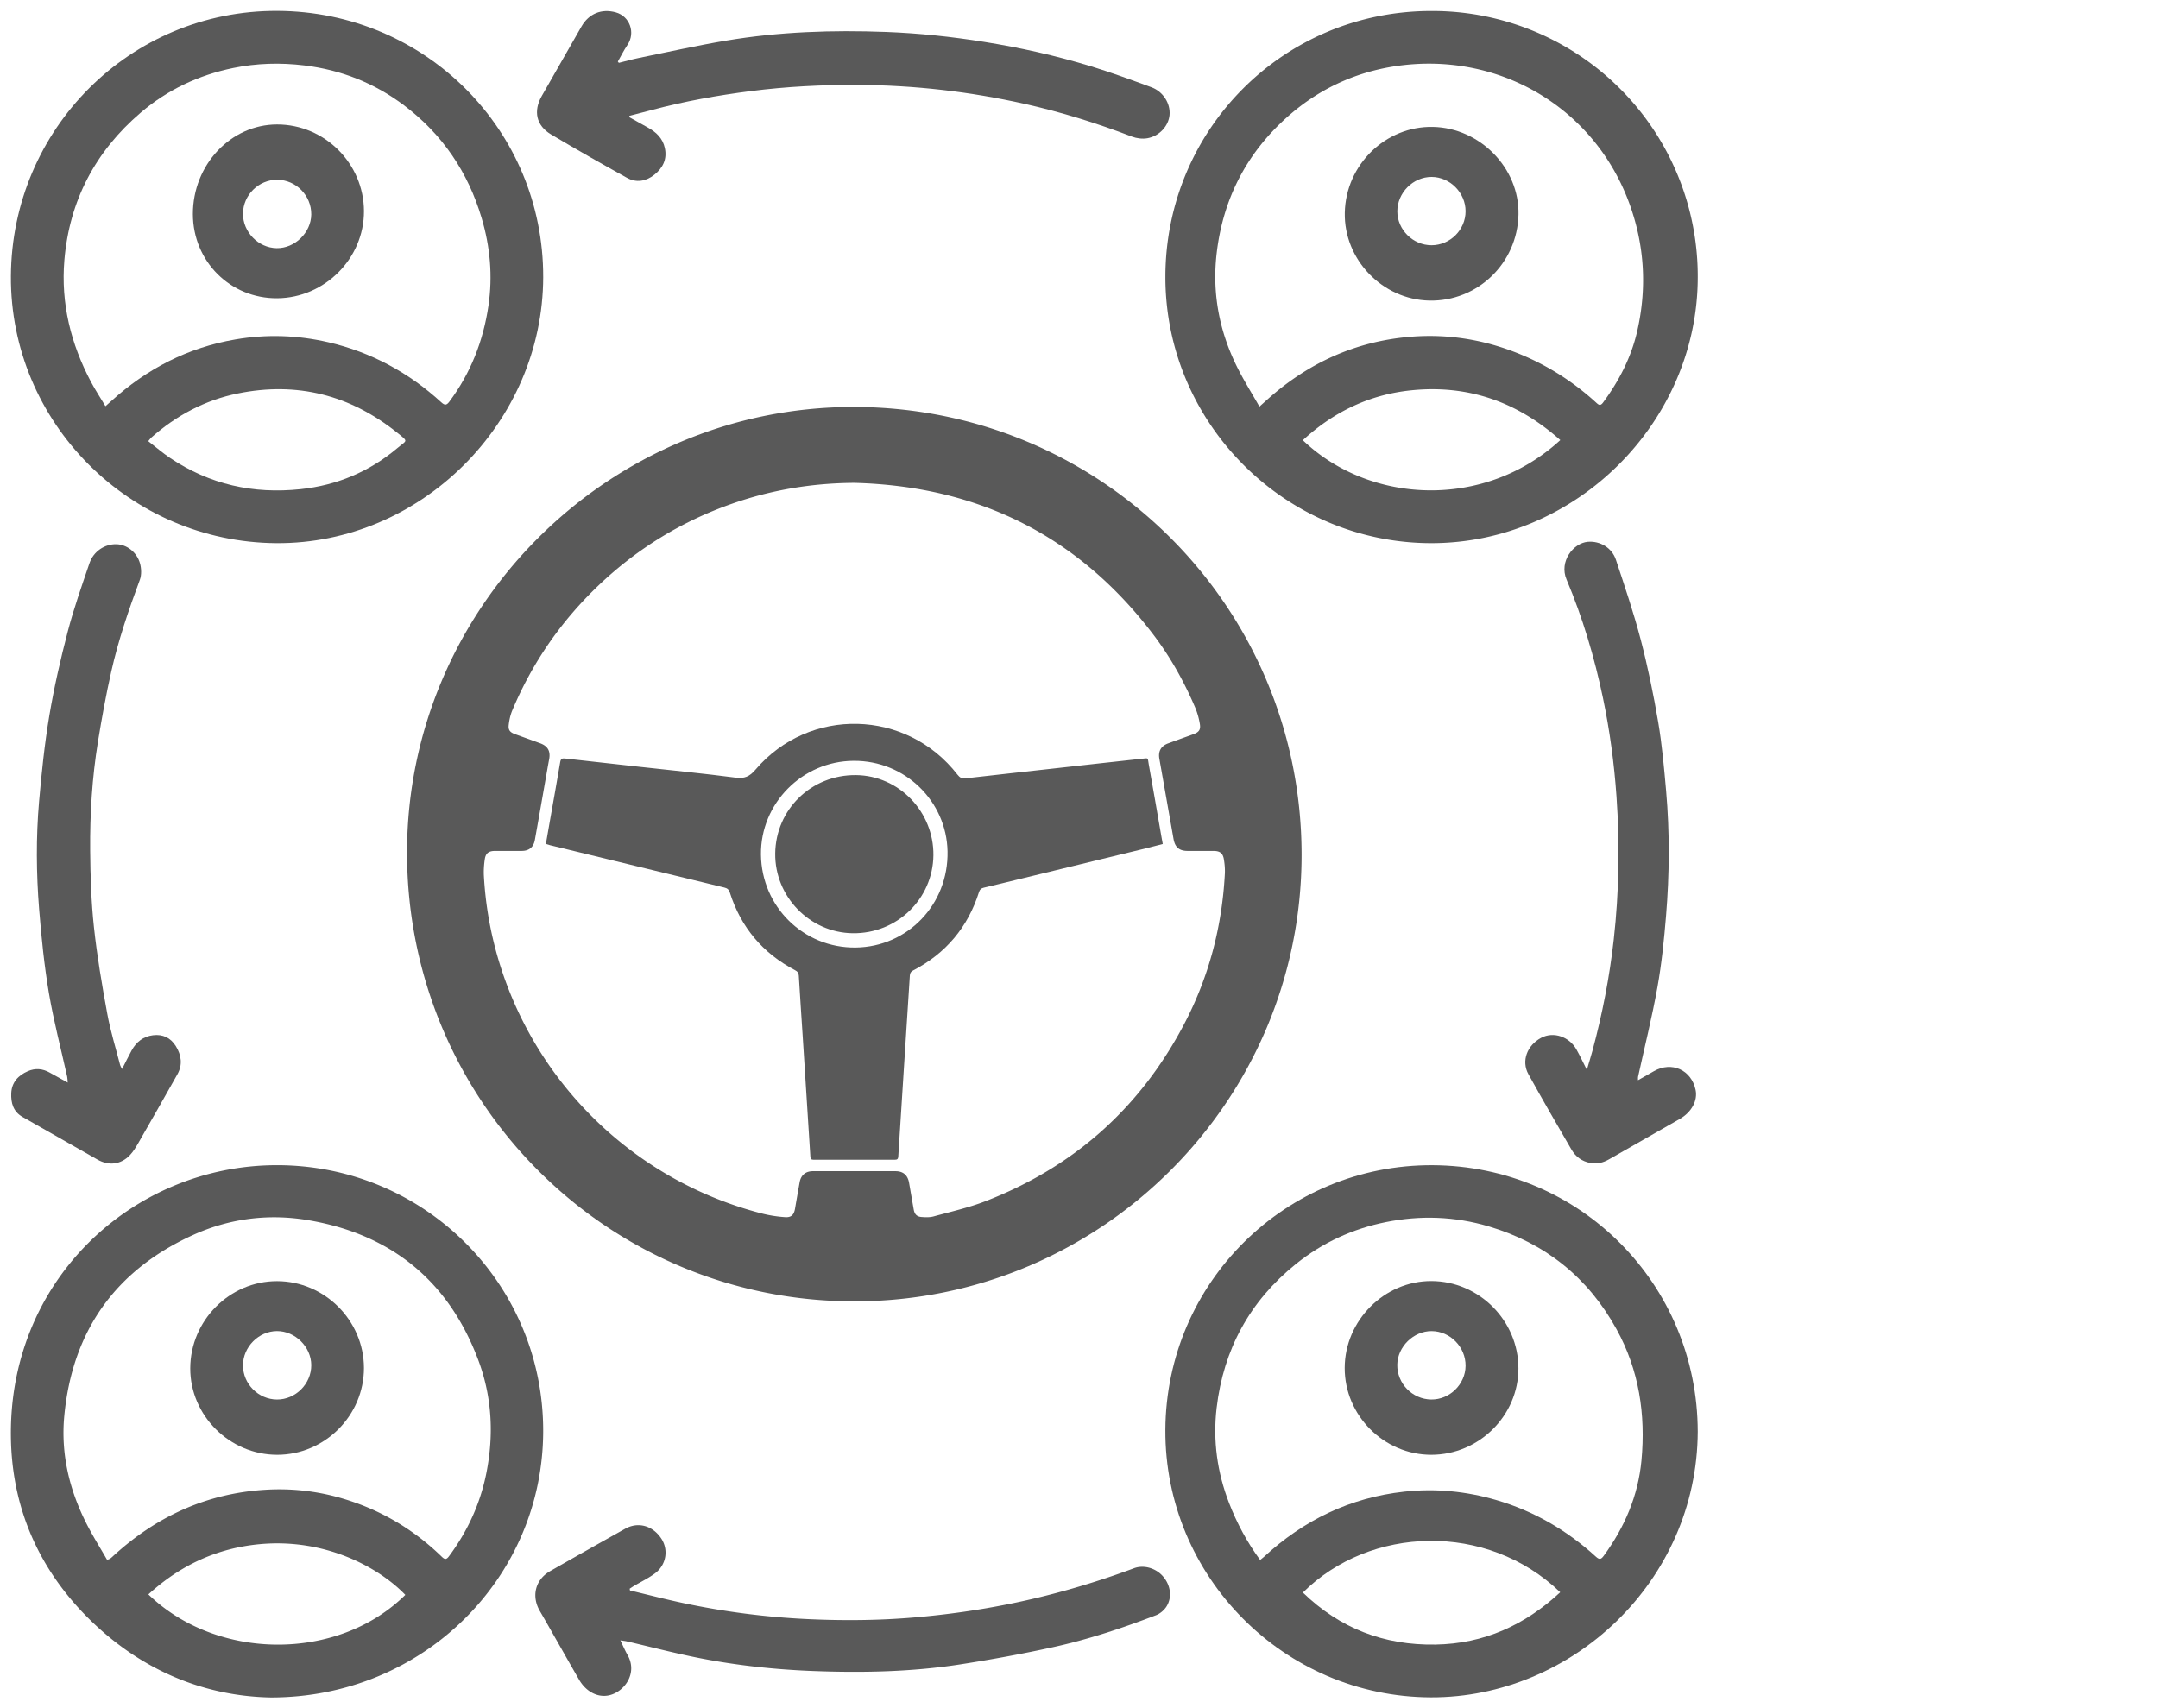 <?xml version="1.0" encoding="UTF-8"?>
<svg data-bbox="2.565 2.562 397.878 397.877" viewBox="0 0 509 403" xmlns="http://www.w3.org/2000/svg" data-type="ugc">
    <g>
        <path d="M337.662 57.851c4.39-.012 8.024-3.649 8.019-8.027-.005-4.355-3.687-8.075-8.004-8.087-4.377-.012-8.103 3.73-8.095 8.131.008 4.341 3.706 7.994 8.08 7.983z" fill="none"/>
        <path d="M291.813 86.623c1.558 3.125 3.425 6.096 5.243 9.3.745-.668 1.222-1.092 1.696-1.52 9.639-8.7 20.874-13.865 33.841-14.949 9.561-.799 18.757.883 27.537 4.783 6.036 2.681 11.465 6.284 16.338 10.732.557.509.971.901 1.628.012 3.767-5.095 6.639-10.64 8.058-16.819 2.328-10.139 1.755-20.214-1.775-29.973-8.345-23.068-31.207-36.205-55.254-32.571-9.695 1.465-18.285 5.515-25.61 12.076-9.589 8.589-15.075 19.357-16.55 32.112-1.087 9.395.634 18.366 4.848 26.817zm46.179-56.686c11.126.231 20.415 9.764 20.166 20.695-.262 11.466-9.659 20.523-21.039 20.278-11.066-.239-20.15-9.686-19.926-20.724.23-11.335 9.624-20.481 20.799-20.249z" fill="none"/>
        <path d="M61.179 364.282c-10.045.957-18.725 5.008-26.181 11.844 16.1 15.615 44.605 15.941 60.601.111-6.2-6.456-18.895-13.433-34.42-11.955z" fill="none"/>
        <path d="M332.867 92.072c-9.815 1-18.293 5.071-25.572 11.775 15.763 15.093 42.807 16.452 60.731-.028-10.112-9.021-21.762-13.112-35.159-11.747z" fill="none"/>
        <path d="M65.318 314.005c-4.312.019-8.014 3.765-8.008 8.102.007 4.384 3.637 8.025 8.02 8.045 4.397.02 8.109-3.706 8.088-8.12-.02-4.301-3.799-8.046-8.1-8.027z" fill="none"/>
        <path d="M93.703 102.086c-11.092-8.903-23.628-12.12-37.615-9.268-7.737 1.577-14.48 5.175-20.381 10.387-.232.205-.407.473-.743.871 1.76 1.36 3.376 2.762 5.138 3.946 9.341 6.278 19.642 8.561 30.797 7.374 8.617-.917 16.231-4.132 22.842-9.701 2.263-1.907 2.704-1.408-.038-3.609z" fill="none"/>
        <path d="M65.249 58.541c4.289.067 8.129-3.672 8.169-7.955.041-4.443-3.589-8.149-8.016-8.182-4.371-.032-8.052 3.593-8.091 7.969-.038 4.343 3.614 8.1 7.938 8.168z" fill="none"/>
        <path d="M201.541 113.909c-9.948.048-19.597 1.654-28.945 4.94-11.812 4.152-22.274 10.55-31.35 19.182-8.865 8.432-15.698 18.283-20.425 29.572-.444 1.06-.696 2.235-.833 3.38-.149 1.251.304 1.773 1.5 2.208 1.967.715 3.936 1.421 5.902 2.139 1.842.673 2.5 1.882 2.126 3.832-.238 1.239-.449 2.484-.668 3.727-.897 5.093-1.782 10.188-2.697 15.278-.305 1.697-1.38 2.557-3.089 2.563-2.094.007-4.188.002-6.282.003-1.481.001-2.22.5-2.436 1.956-.197 1.329-.286 2.7-.209 4.04a86.179 86.179 0 0 0 3.413 19.608c8.729 29.45 32.315 52.23 62.086 59.913 1.804.465 3.678.752 5.536.881 1.502.104 2.103-.584 2.352-2.031.355-2.062.712-4.125 1.081-6.184.306-1.704 1.403-2.626 3.147-2.628 6.498-.006 12.995-.004 19.493.003 1.784.002 2.862.941 3.168 2.711.362 2.093.727 4.186 1.093 6.278.202 1.155.701 1.725 1.869 1.815.94.073 1.943.105 2.838-.14 4.091-1.121 8.266-2.057 12.208-3.582 20.901-8.088 36.604-22.097 46.981-41.978 5.753-11.022 8.829-22.806 9.497-35.214.062-1.156-.041-2.342-.23-3.487-.241-1.456-.958-1.959-2.437-1.96-2.032-.002-4.065.001-6.098-.002-1.991-.003-2.992-.856-3.34-2.83-1.112-6.305-2.224-12.61-3.34-18.914-.312-1.763.384-3.005 2.07-3.625 1.964-.722 3.933-1.43 5.902-2.141 1.326-.479 1.806-1.022 1.582-2.416-.217-1.35-.6-2.709-1.138-3.966-2.588-6.05-5.78-11.774-9.756-17.025-17.712-23.397-41.366-35.128-70.571-35.906zm72.345 83.141c.115.66.237 1.319.37 2.054-1.388.356-2.688.703-3.995 1.021-9.898 2.412-19.797 4.818-29.696 7.225-2.841.691-5.679 1.394-8.527 2.056-.607.141-.925.402-1.121 1.021-2.623 8.31-7.818 14.477-15.542 18.503-.544.283-.736.627-.773 1.213-.464 7.406-.949 14.812-1.426 22.217-.44 6.822-.885 13.643-1.302 20.467-.038.624-.28.761-.846.759-6.375-.015-12.75-.016-19.124-.002-.558.001-.731-.19-.766-.741-.601-9.619-1.219-19.238-1.838-28.856-.297-4.609-.615-9.217-.889-13.828-.038-.643-.29-.973-.845-1.264-7.65-4.012-12.823-10.126-15.433-18.368-.234-.738-.64-1-1.325-1.166-11.487-2.78-22.97-5.579-34.454-8.373-2.213-.538-4.427-1.071-6.639-1.611-.294-.072-.579-.175-.959-.291.303-1.738.595-3.429.893-5.12.834-4.729 1.688-9.455 2.487-14.19.13-.771.435-.925 1.152-.843 5.873.672 11.75 1.314 17.625 1.964 7.528.832 15.068 1.573 22.578 2.55 2.103.274 3.303-.243 4.692-1.872 12.711-14.917 35.656-14.31 47.664 1.178.536.692 1.035.961 1.913.86 7.341-.846 14.687-1.647 22.031-2.463 6.518-.724 13.034-1.464 19.555-2.165 1.633-.175 1.321-.268 1.592 1.238 1.008 5.603 1.968 11.217 2.948 16.827z" fill="none"/>
        <path d="M201.344 179.477c-12.148.074-21.989 10.082-21.86 22.114.132 12.314 10.066 22.077 22.319 21.936 12.264-.142 21.953-10.17 21.69-22.718-.246-11.736-9.943-21.406-22.149-21.332zm-.234 40.675c-10.127-.143-18.383-8.648-18.261-18.812.124-10.42 8.55-18.598 19.051-18.491 10.126.103 18.367 8.637 18.259 18.906-.109 10.321-8.624 18.545-19.049 18.397z" fill="none"/>
        <path d="M24.874 95.824c.571-.504.961-.84 1.342-1.186 8.39-7.634 18.071-12.637 29.311-14.563 7.364-1.262 14.674-1.013 21.914.666 10.129 2.349 18.996 7.167 26.66 14.181.797.729 1.224.717 1.881-.163 5.041-6.756 8.014-14.348 9.229-22.649 1.023-6.991.407-13.867-1.596-20.635-3.212-10.851-9.249-19.777-18.281-26.601-6.98-5.274-14.861-8.381-23.563-9.441-5.634-.687-11.232-.528-16.776.612-8.141 1.675-15.481 5.12-21.811 10.53-10.704 9.149-16.819 20.783-18.002 34.809-.857 10.161 1.52 19.75 6.294 28.737 1.016 1.911 2.214 3.726 3.398 5.703zm40.492-66.463c11.224.005 20.446 9.217 20.479 20.456.032 11.131-9.255 20.456-20.461 20.542-11.053.085-19.863-8.7-19.889-19.834-.027-11.626 8.934-21.17 19.871-21.164z" fill="none"/>
        <path d="M351.141 289.311c-7.992-2.368-16.098-2.647-24.234-1.015-7.842 1.573-14.959 4.834-21.216 9.864-10.902 8.764-17.109 20.155-18.732 34.004-.9 7.677.142 15.162 2.933 22.385 1.842 4.768 4.235 9.237 7.334 13.458.363-.295.623-.484.858-.701 9.393-8.682 20.335-14.01 33.124-15.418 7.383-.813 14.616-.097 21.714 1.978 8.876 2.594 16.675 7.135 23.494 13.358.818.747 1.214.675 1.856-.204 4.915-6.729 8.114-14.147 8.894-22.482 1.017-10.871-.555-21.312-5.877-30.971-6.716-12.188-16.781-20.296-30.148-24.256zm-13.545 53.88c-11.183.007-20.451-9.289-20.425-20.489.025-11.193 9.355-20.539 20.463-20.498 11.236.042 20.506 9.352 20.511 20.599.005 11.14-9.309 20.381-20.549 20.388z" fill="none"/>
        <path d="M337.662 314.011c-4.253-.013-8.027 3.682-8.091 7.921-.068 4.441 3.538 8.151 7.988 8.218 4.358.066 8.086-3.578 8.124-7.94.039-4.434-3.632-8.186-8.021-8.199z" fill="none"/>
        <path d="M112.766 320.723c-6.995-18.518-20.411-29.47-39.838-32.841-9.362-1.625-18.637-.504-27.309 3.419-18.364 8.308-28.568 22.665-30.459 42.738-.843 8.953 1.203 17.447 5.261 25.433 1.474 2.9 3.216 5.664 4.849 8.514.486-.198.611-.224.704-.292a6.36 6.36 0 0 0 .556-.467c10.146-9.371 21.987-14.881 35.865-15.775a52.463 52.463 0 0 1 18.117 1.969c9.055 2.628 16.968 7.27 23.724 13.851.745.725 1.125.584 1.685-.171 4.404-5.934 7.412-12.509 8.829-19.75 1.766-9.034 1.281-17.984-1.984-26.628zm-47.364 22.468c-11.217.013-20.553-9.259-20.529-20.39.024-11.293 9.294-20.598 20.495-20.574 11.196.025 20.454 9.285 20.474 20.478.02 11.196-9.236 20.473-20.44 20.486z" fill="none"/>
        <path d="M307.31 375.69c8.727 8.461 19.149 12.469 31.255 12.271 11.463-.187 21.12-4.597 29.44-12.342-17.355-16.698-44.909-15.649-60.695.071z" fill="none"/>
        <path d="M65.381 274.869c-34.087-.035-64.093 27.442-62.774 65.606.559 16.169 6.964 30.194 18.567 41.597 12.232 12.021 27.033 18.079 42.732 18.367 35.932.001 64.147-28.229 64.213-62.789.066-34.746-27.962-62.745-62.738-62.781zM34.998 376.126c7.456-6.836 16.135-10.887 26.181-11.844 15.526-1.479 28.22 5.499 34.42 11.955-15.995 15.83-44.5 15.504-60.601-.111zm70.922-9.024c-.56.755-.941.896-1.685.171-6.756-6.581-14.669-11.222-23.724-13.851a52.437 52.437 0 0 0-18.117-1.969c-13.878.894-25.719 6.404-35.865 15.775a6.868 6.868 0 0 1-.556.467c-.093.069-.218.094-.704.292-1.633-2.849-3.375-5.613-4.849-8.514-4.058-7.986-6.104-16.48-5.261-25.433 1.891-20.074 12.096-34.43 30.459-42.738 8.672-3.923 17.947-5.044 27.309-3.419 19.427 3.371 32.843 14.323 39.838 32.841 3.265 8.644 3.75 17.593 1.983 26.629-1.415 7.24-4.424 13.815-8.828 19.749z" fill="#595959"/>
        <path d="M65.167 128.133c34.093.236 62.863-28.426 62.956-62.72.094-34.737-27.809-62.703-62.708-62.85C30.8 2.416 2.758 30.355 2.572 65.176c-.184 34.411 27.959 62.717 62.595 62.957zm28.574-22.438c-6.611 5.569-14.225 8.784-22.842 9.701-11.155 1.187-21.456-1.096-30.797-7.374-1.762-1.184-3.378-2.586-5.138-3.946.336-.398.511-.666.743-.871 5.901-5.212 12.644-8.81 20.381-10.387 13.987-2.852 26.524.366 37.615 9.268 2.742 2.201 2.301 1.702.038 3.609zM15.182 61.383c1.183-14.025 7.299-25.659 18.002-34.809 6.33-5.41 13.67-8.855 21.811-10.53 5.544-1.141 11.141-1.299 16.776-.612 8.702 1.06 16.583 4.167 23.563 9.441 9.032 6.825 15.069 15.75 18.281 26.601 2.003 6.768 2.62 13.644 1.596 20.635-1.215 8.301-4.188 15.893-9.229 22.649-.657.88-1.084.892-1.881.163-7.665-7.014-16.531-11.832-26.66-14.181-7.24-1.679-14.55-1.928-21.914-.666-11.24 1.927-20.922 6.93-29.311 14.563-.381.346-.771.682-1.342 1.186-1.184-1.977-2.381-3.793-3.397-5.704-4.774-8.985-7.152-18.574-6.295-28.736z" fill="#595959"/>
        <path d="M337.591 128.132c34.185.025 62.841-28.582 62.852-62.741a62.585 62.585 0 0 0-62.76-62.802c-34.899-.03-62.774 27.927-62.807 62.72-.034 34.494 28.208 62.798 62.715 62.823zm-30.296-24.285c7.278-6.704 15.757-10.775 25.572-11.775 13.397-1.366 25.047 2.725 35.159 11.747-17.924 16.48-44.967 15.122-60.731.028zm-3.781-76.154c7.325-6.561 15.915-10.611 25.61-12.076 24.048-3.633 46.909 9.503 55.254 32.571 3.53 9.759 4.103 19.834 1.775 29.973-1.419 6.179-4.291 11.724-8.058 16.819-.657.888-1.07.496-1.628-.012-4.873-4.448-10.302-8.05-16.338-10.732-8.78-3.9-17.976-5.582-27.537-4.783-12.967 1.084-24.202 6.249-33.841 14.949-.474.428-.951.852-1.696 1.52-1.818-3.204-3.685-6.175-5.243-9.3-4.214-8.45-5.936-17.421-4.849-26.818 1.476-12.755 6.962-23.522 16.551-32.111z" fill="#595959"/>
        <path d="M337.874 274.874c-34.53-.151-62.802 27.571-63.003 62.41-.199 34.521 27.899 63.025 62.654 63.126 33.214.096 62.746-27.317 62.916-62.66-.054-34.835-27.791-62.724-62.567-62.876zm.691 113.087c-12.106.198-22.528-3.81-31.255-12.271 15.786-15.719 43.34-16.768 60.695-.071-8.32 7.745-17.977 12.154-29.44 12.342zm48.6-43.423c-.78 8.334-3.978 15.752-8.894 22.482-.642.879-1.037.951-1.856.204-6.819-6.223-14.618-10.764-23.494-13.358-7.098-2.075-14.331-2.791-21.714-1.978-12.79 1.409-23.732 6.736-33.124 15.418-.235.217-.495.406-.858.701-3.099-4.222-5.491-8.691-7.334-13.458-2.791-7.222-3.832-14.708-2.933-22.385 1.623-13.849 7.829-25.241 18.732-34.004 6.257-5.03 13.375-8.29 21.216-9.864 8.136-1.632 16.242-1.353 24.234 1.015 13.367 3.96 23.431 12.068 30.147 24.256 5.323 9.659 6.895 20.1 5.878 30.971z" fill="#595959"/>
        <path d="M129.987 31.715c5.897 3.514 11.877 6.89 17.877 10.226 2.234 1.242 4.521.837 6.476-.721 1.982-1.58 3.039-3.625 2.475-6.281-.497-2.342-2.044-3.774-4.032-4.866-1.459-.802-2.908-1.624-4.361-2.437l.033-.31c1.749-.453 3.501-.894 5.245-1.363 7.7-2.07 15.532-3.466 23.43-4.477 8.393-1.074 16.829-1.495 25.295-1.452 13.233.066 26.297 1.571 39.2 4.457 8.64 1.933 17.075 4.555 25.346 7.727 1.112.427 2.482.596 3.646.393 2.862-.498 5.014-2.915 5.241-5.487.238-2.687-1.484-5.512-4.284-6.544-4.77-1.758-9.553-3.51-14.414-4.988-8.196-2.492-16.546-4.359-25.015-5.713-7.677-1.227-15.393-2.051-23.153-2.344-12.635-.477-25.245-.055-37.734 2.044-6.922 1.163-13.781 2.708-20.663 4.109-1.555.317-3.085.755-4.626 1.137l-.24-.305c.752-1.314 1.423-2.682 2.271-3.931 1.942-2.859.559-6.773-2.781-7.686-3.337-.913-6.327.308-8.049 3.314-3.132 5.467-6.246 10.943-9.375 16.412-2.037 3.567-1.336 6.983 2.192 9.086z" fill="#595959"/>
        <path d="M267.453 369.961c-9.517 3.534-19.232 6.356-29.188 8.375-7.379 1.497-14.815 2.545-22.307 3.198-8.394.732-16.809.813-25.22.426a182.006 182.006 0 0 1-29.793-3.834c-4.138-.886-8.238-1.948-12.356-2.931l-.07-.41c.316-.207.624-.426.948-.618 1.667-.987 3.435-1.835 4.988-2.978 2.722-2.004 3.287-5.627 1.477-8.307-2.028-3.002-5.449-3.939-8.471-2.247-5.92 3.314-11.834 6.64-17.721 10.014-3.492 2.002-4.444 5.918-2.406 9.403 1.183 2.022 2.331 4.063 3.492 6.098 1.921 3.368 3.819 6.749 5.763 10.103 1.644 2.838 4.339 4.194 6.885 3.715 3.692-.694 7.052-5.166 4.536-9.562-.585-1.021-1.042-2.116-1.685-3.439.732.113 1.122.149 1.5.236 5.78 1.338 11.526 2.851 17.346 3.986 8.778 1.713 17.667 2.667 26.607 3.01 11.659.447 23.307.217 34.854-1.584 7.297-1.138 14.577-2.466 21.789-4.05 8.284-1.82 16.339-4.496 24.258-7.535.972-.373 1.955-1.219 2.498-2.111 1.358-2.228.891-5.052-.893-7.079-1.712-1.943-4.505-2.743-6.831-1.879z" fill="#595959"/>
        <path d="M6.584 252.691c-2.263.982-3.821 2.598-3.933 5.202-.099 2.3.474 4.349 2.65 5.59 5.894 3.36 11.794 6.708 17.69 10.065 2.664 1.517 5.51 1.193 7.63-1.026.796-.833 1.416-1.861 1.995-2.869 3.1-5.393 6.185-10.794 9.225-16.221 1.269-2.265.944-4.536-.383-6.666-1.227-1.969-3.064-2.837-5.37-2.55-2.297.285-3.94 1.58-5.033 3.573-.751 1.368-1.429 2.775-2.26 4.399-.247-.489-.398-.691-.456-.918-1.034-4.028-2.284-8.017-3.032-12.097-1.245-6.789-2.413-13.611-3.151-20.469-.643-5.979-.835-12.025-.888-18.045-.076-8.62.46-17.227 1.844-25.746.9-5.538 1.909-11.068 3.141-16.54 1.66-7.372 4.105-14.516 6.733-21.602.428-1.155.37-2.681.027-3.891-.757-2.672-3.16-4.442-5.571-4.496-2.709-.061-5.38 1.663-6.33 4.452-1.822 5.347-3.71 10.69-5.134 16.148-1.711 6.557-3.227 13.189-4.349 19.868-1.124 6.686-1.823 13.456-2.411 20.216-.737 8.474-.665 16.986.016 25.46.53 6.603 1.197 13.218 2.301 19.744 1.123 6.637 2.857 13.17 4.314 19.751.079.356.068.732.122 1.362-1.592-.883-2.929-1.613-4.255-2.362-1.662-.939-3.397-1.085-5.132-.332z" fill="#595959"/>
        <path d="M375.632 247.791c-.387 1.436-.838 2.855-1.347 4.581-.93-1.831-1.629-3.331-2.436-4.77-1.73-3.084-5.441-4.305-8.315-2.791-3.344 1.763-4.756 5.478-3.029 8.602 3.302 5.973 6.728 11.878 10.156 17.78.994 1.712 2.513 2.814 4.52 3.166 1.55.272 2.955-.081 4.299-.85 5.573-3.189 11.155-6.361 16.729-9.548 2.788-1.594 4.264-4.337 3.723-6.87-1.004-4.704-5.619-6.779-9.805-4.408-1.215.688-2.428 1.38-3.771 2.144 0-.397-.035-.594.005-.775 1.543-7.058 3.301-14.077 4.577-21.182.998-5.558 1.567-11.209 2.031-16.844.807-9.809.879-19.642.014-29.455-.478-5.433-.958-10.886-1.872-16.255-1.11-6.521-2.446-13.025-4.117-19.423-1.659-6.355-3.785-12.594-5.848-18.836-.955-2.89-3.815-4.492-6.64-4.243-3.439.303-6.794 4.663-5.015 8.875 3.813 9.025 6.595 18.391 8.599 27.975 1.607 7.681 2.648 15.447 3.195 23.284.785 11.25.604 22.479-.651 33.68-.989 8.845-2.685 17.567-5.002 26.163z" fill="#595959"/>
        <path d="M65.368 302.227c-11.201-.025-20.471 9.281-20.495 20.574-.024 11.13 9.312 20.403 20.529 20.39 11.204-.013 20.459-9.289 20.44-20.486-.02-11.193-9.278-20.453-20.474-20.478zm-.037 27.925c-4.383-.02-8.013-3.662-8.02-8.045-.007-4.336 3.695-8.082 8.008-8.102 4.3-.019 8.079 3.726 8.1 8.027.021 4.415-3.691 8.141-8.088 8.12z" fill="#595959"/>
        <path d="M65.385 70.358c11.205-.086 20.493-9.411 20.461-20.542-.033-11.239-9.255-20.45-20.479-20.456-10.937-.005-19.898 9.538-19.871 21.164.026 11.134 8.835 19.919 19.889 19.834zm.017-27.954c4.427.033 8.057 3.738 8.016 8.182-.04 4.283-3.879 8.022-8.169 7.955-4.325-.068-7.976-3.825-7.938-8.168.039-4.375 3.72-8.001 8.091-7.969z" fill="#595959"/>
        <path d="M337.119 70.91c11.381.245 20.778-8.811 21.039-20.278.249-10.931-9.039-20.463-20.166-20.695-11.175-.232-20.57 8.913-20.8 20.249-.223 11.038 8.861 20.485 19.927 20.724zm.558-29.173c4.318.012 7.999 3.732 8.004 8.087.005 4.378-3.629 8.015-8.019 8.027-4.374.012-8.072-3.642-8.08-7.982-.008-4.402 3.718-8.145 8.095-8.132z" fill="#595959"/>
        <path d="M337.634 302.204c-11.108-.041-20.438 9.305-20.463 20.498-.025 11.2 9.242 20.495 20.425 20.489 11.24-.007 20.554-9.248 20.549-20.388-.005-11.248-9.275-20.558-20.511-20.599zm-.076 27.946c-4.45-.067-8.055-3.777-7.988-8.218.065-4.239 3.839-7.934 8.091-7.921 4.389.013 8.06 3.766 8.021 8.199-.038 4.362-3.766 8.006-8.124 7.94z" fill="#595959"/>
        <path d="M201.35 96.004c-57.911-.026-105.346 47.308-105.344 105.119.002 58.625 47.093 105.877 105.513 105.873 58.151-.004 105.443-47.193 105.483-105.255.04-58.519-47.113-105.71-105.652-105.737zm81.659 74.803c.224 1.393-.256 1.937-1.582 2.416-1.968.711-3.938 1.419-5.902 2.141-1.686.62-2.382 1.862-2.07 3.625 1.116 6.304 2.228 12.609 3.34 18.914.348 1.973 1.349 2.827 3.34 2.83 2.033.003 4.065 0 6.098.002 1.479.001 2.196.503 2.437 1.96.19 1.145.293 2.33.23 3.487-.668 12.408-3.744 24.191-9.497 35.214-10.378 19.881-26.081 33.89-46.981 41.978-3.942 1.525-8.117 2.461-12.208 3.582-.894.245-1.898.213-2.838.14-1.168-.09-1.667-.66-1.869-1.815a3291.63 3291.63 0 0 1-1.093-6.278c-.306-1.77-1.384-2.709-3.168-2.711-6.498-.007-12.995-.009-19.493-.003-1.745.002-2.841.924-3.147 2.628a815.68 815.68 0 0 0-1.081 6.184c-.249 1.448-.851 2.135-2.352 2.031a30.666 30.666 0 0 1-5.536-.881c-29.771-7.683-53.357-30.463-62.086-59.913a86.07 86.07 0 0 1-3.413-19.608c-.077-1.34.012-2.711.209-4.04.216-1.456.955-1.954 2.436-1.956 2.094-.002 4.188.004 6.282-.003 1.709-.006 2.783-.867 3.089-2.563.915-5.09 1.799-10.185 2.697-15.278.219-1.243.43-2.487.668-3.727.374-1.95-.284-3.16-2.126-3.832-1.966-.718-3.935-1.424-5.902-2.139-1.195-.435-1.649-.957-1.5-2.208.136-1.146.389-2.32.833-3.38 4.727-11.289 11.56-21.14 20.425-29.572 9.076-8.633 19.538-15.03 31.35-19.182 9.348-3.286 18.997-4.892 28.945-4.94 29.205.778 52.858 12.509 70.574 35.907 3.976 5.251 7.168 10.974 9.756 17.025a17.161 17.161 0 0 1 1.135 3.965z" fill="#595959"/>
        <path d="M269.345 178.984c-6.521.7-13.037 1.44-19.555 2.165-7.344.816-14.69 1.617-22.031 2.463-.879.101-1.377-.168-1.913-.86-12.008-15.489-34.953-16.095-47.664-1.178-1.389 1.63-2.589 2.146-4.692 1.872-7.509-.978-15.049-1.718-22.578-2.55-5.876-.649-11.752-1.292-17.625-1.964-.717-.082-1.022.073-1.152.843-.798 4.735-1.653 9.461-2.487 14.19-.298 1.691-.59 3.382-.893 5.12.38.116.666.219.959.291 2.212.541 4.426 1.073 6.639 1.611 11.484 2.794 22.967 5.593 34.454 8.373.685.166 1.091.428 1.325 1.166 2.61 8.242 7.783 14.356 15.433 18.368.555.291.807.621.845 1.264.274 4.61.592 9.218.889 13.828.619 9.618 1.237 19.237 1.838 28.856.034.552.208.743.766.741 6.375-.014 12.75-.013 19.124.002.566.001.808-.136.846-.759.416-6.823.862-13.645 1.302-20.467.478-7.406.963-14.811 1.426-22.217.037-.586.229-.929.773-1.213 7.724-4.025 12.92-10.193 15.542-18.503.196-.62.513-.88 1.121-1.021 2.848-.662 5.686-1.365 8.527-2.056 9.899-2.407 19.798-4.814 29.696-7.225 1.307-.319 2.607-.666 3.995-1.021-.132-.735-.254-1.394-.37-2.054-.979-5.61-1.939-11.223-2.949-16.828-.27-1.505.042-1.412-1.591-1.237zm-67.542 44.543c-12.253.142-22.187-9.622-22.319-21.936-.129-12.032 9.712-22.04 21.86-22.114 12.206-.074 21.903 9.596 22.149 21.331.263 12.549-9.426 22.577-21.69 22.719z" fill="#595959"/>
        <path d="M201.899 182.849c-10.5-.107-18.927 8.071-19.051 18.491-.121 10.164 8.135 18.669 18.261 18.812 10.426.148 18.94-8.076 19.049-18.397.108-10.269-8.133-18.803-18.259-18.906z" fill="#595959"/>
    </g>
</svg>

